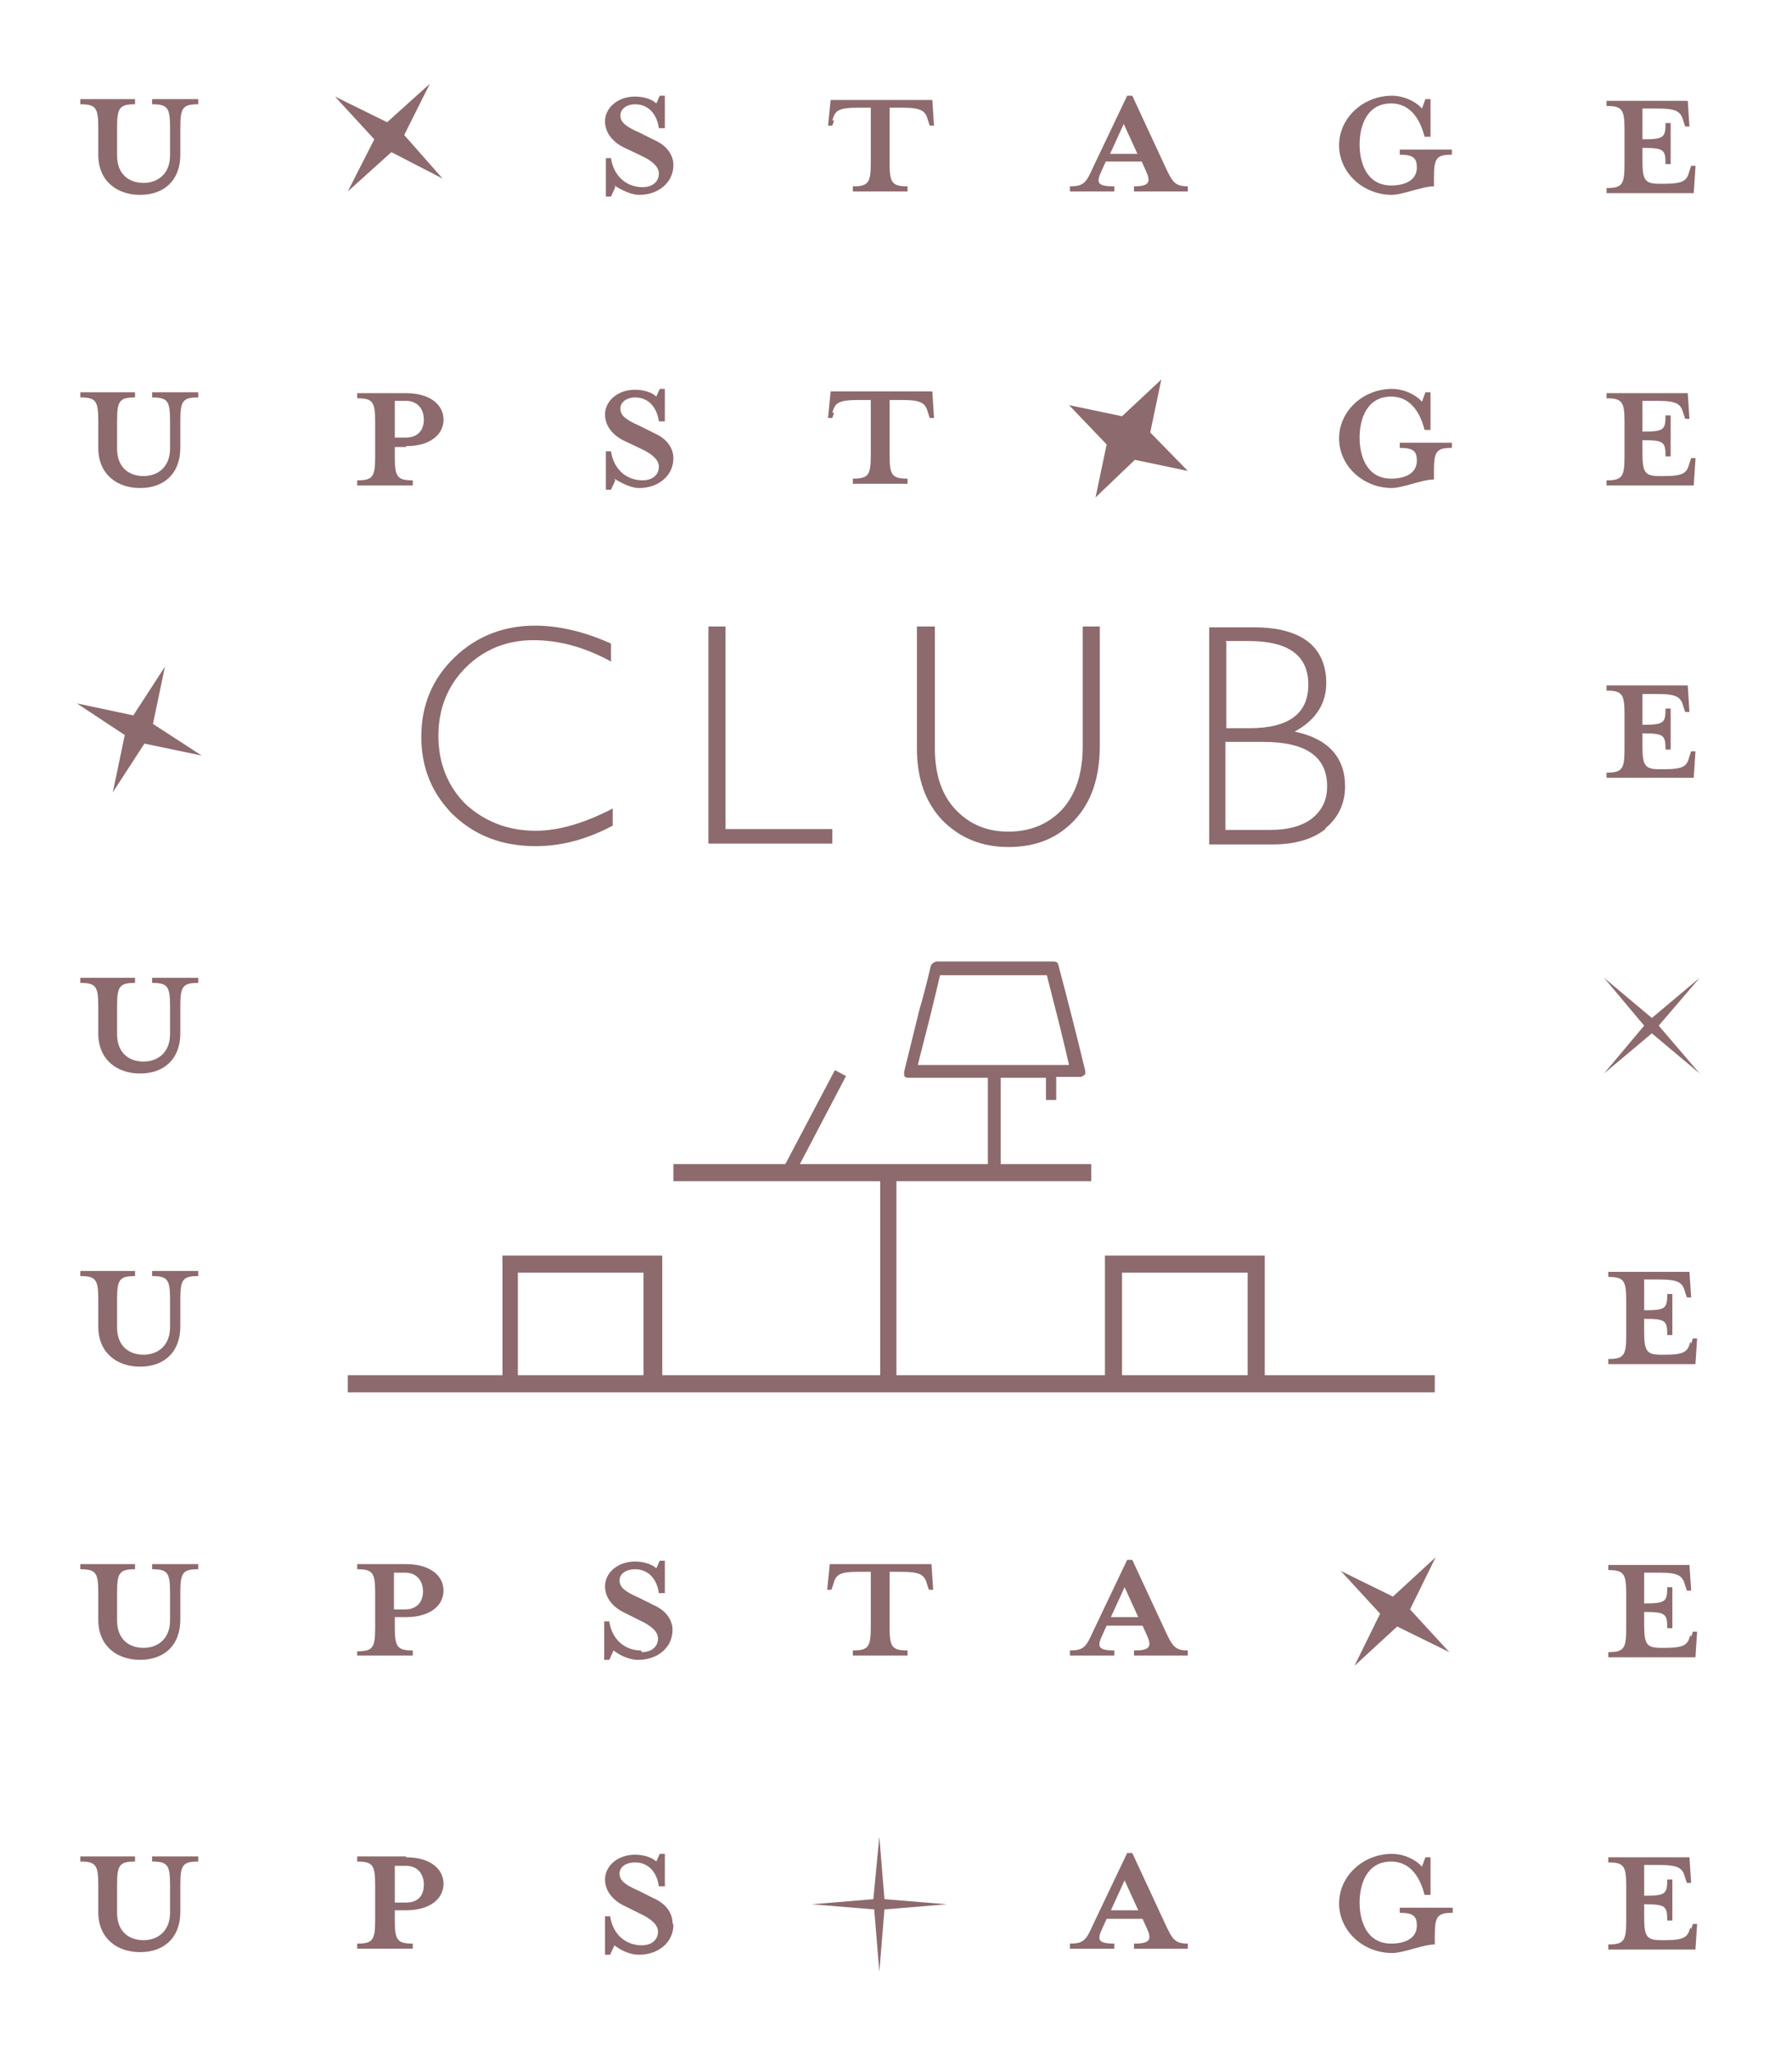 <?xml version="1.0" encoding="UTF-8"?>
<svg id="Layer_1" data-name="Layer 1" xmlns="http://www.w3.org/2000/svg" viewBox="0 0 20.97 24.03">
  <defs>
    <style>
      .cls-1 {
        fill: #8d6a6d;
        stroke-width: 0px;
      }
    </style>
  </defs>
  <path class="cls-1" d="m1.15,1.49v.32c0,.31.22.47.49.47s.47-.16.47-.47v-.32c0-.23.03-.27.21-.27v-.06h-.54v.06c.18,0,.21.04.21.27v.33c0,.21-.14.32-.31.32s-.31-.1-.31-.32v-.33c0-.23.03-.27.21-.27v-.06h-.64v.06c.18,0,.21.04.21.27"/>
  <path class="cls-1" d="m7.19,2.17s.16.11.29.11c.22,0,.4-.14.4-.35,0-.1-.06-.22-.22-.29l-.18-.09c-.16-.07-.22-.12-.22-.2s.08-.13.17-.13c.17,0,.26.13.28.28h.07v-.38h-.06s-.03.07-.04.09c-.05-.05-.15-.08-.25-.08-.2,0-.35.13-.35.29,0,.14.1.25.23.31l.19.09c.13.06.21.13.21.21,0,.1-.08.16-.19.16-.19,0-.34-.13-.37-.34h-.06v.45h.06s.04-.09.05-.11"/>
  <path class="cls-1" d="m9.74,1.41c.03-.11.06-.15.3-.15h.15v.65c0,.23-.03.27-.21.27v.06h.64v-.06c-.18,0-.21-.04-.21-.27v-.65h.15c.23,0,.27.04.3.15l.02.06h.05l-.02-.3h-1.19l-.03.3h.05l.02-.06Z"/>
  <path class="cls-1" d="m13.03,2.18c-.2,0-.2-.05-.14-.18l.05-.11h.42l.05.11c.06.13.04.18-.14.18v.06h.63v-.06c-.15,0-.18-.05-.26-.22l-.39-.84h-.06l-.4.84c-.08.18-.11.22-.27.22v.06h.52v-.06Zm.12-.73l.16.35h-.32l.16-.35Z"/>
  <path class="cls-1" d="m16.28,2.28c.14,0,.36-.1.5-.1v-.1c0-.23.03-.27.21-.27v-.06h-.61v.06c.16,0,.2.04.2.15,0,.15-.14.21-.3.21-.29,0-.37-.27-.37-.48s.08-.48.37-.48c.2,0,.33.15.39.39h.07v-.44h-.06s-.03.08-.04.11c-.08-.09-.22-.15-.35-.15-.34,0-.62.26-.62.58s.28.58.62.58"/>
  <path class="cls-1" d="m19.84,1.94h-.05l-.02.06c-.03.11-.06.15-.3.15h-.05c-.17,0-.2-.04-.2-.27v-.15c.25,0,.27.02.27.19h.06v-.48h-.06c0,.17-.02.19-.27.19v-.36h.18c.23,0,.27.04.3.15l.02.06h.05l-.02-.3h-.95v.06c.18,0,.21.04.21.27v.42c0,.23-.03.27-.21.27v.06h1.02l.02-.3Z"/>
  <path class="cls-1" d="m1.15,4.92v.32c0,.31.22.47.49.47s.47-.16.47-.47v-.32c0-.23.03-.27.21-.27v-.06h-.54v.06c.18,0,.21.04.21.27v.33c0,.21-.14.32-.31.32s-.31-.1-.31-.32v-.33c0-.23.03-.27.21-.27v-.06h-.64v.06c.18,0,.21.04.21.27"/>
  <path class="cls-1" d="m4.75,5.22c.29,0,.44-.14.44-.31s-.15-.31-.44-.31h-.57v.06c.18,0,.21.04.21.27v.42c0,.23-.03.27-.21.27v.06h.65v-.06c-.18,0-.21-.04-.21-.27v-.12h.13Zm-.13-.53h.13c.14,0,.21.1.21.22s-.07.21-.21.21h-.13v-.43Z"/>
  <path class="cls-1" d="m7.19,5.6s.16.11.29.11c.22,0,.4-.14.4-.35,0-.1-.06-.22-.22-.29l-.18-.09c-.16-.07-.22-.12-.22-.2s.08-.13.17-.13c.17,0,.26.13.28.28h.07v-.38h-.06s-.03.07-.04.09c-.05-.05-.15-.08-.25-.08-.2,0-.35.13-.35.29,0,.14.1.25.23.31l.19.09c.13.06.21.13.21.21,0,.1-.08.16-.19.16-.19,0-.34-.13-.37-.34h-.06v.45h.06s.04-.09.05-.11"/>
  <path class="cls-1" d="m9.74,4.83c.03-.11.06-.15.3-.15h.15v.65c0,.23-.03.27-.21.27v.06h.64v-.06c-.18,0-.21-.04-.21-.27v-.65h.15c.23,0,.27.04.3.15l.02.06h.05l-.02-.31h-1.19l-.03.31h.05l.02-.06Z"/>
  <path class="cls-1" d="m16.28,5.71c.14,0,.36-.1.5-.1v-.1c0-.23.03-.27.21-.27v-.06h-.61v.06c.16,0,.2.04.2.15,0,.15-.14.21-.3.21-.29,0-.37-.27-.37-.48s.08-.48.37-.48c.2,0,.33.15.39.39h.07v-.44h-.06s-.03.08-.04.11c-.08-.09-.22-.15-.35-.15-.34,0-.62.26-.62.58s.28.58.62.58"/>
  <path class="cls-1" d="m19.84,5.36h-.05l-.02.06c-.03.11-.06.15-.3.15h-.05c-.17,0-.2-.04-.2-.27v-.15c.25,0,.27.02.27.19h.06v-.48h-.06c0,.17-.02.19-.27.19v-.36h.18c.23,0,.27.04.3.15l.02.06h.05l-.02-.3h-.95v.06c.18,0,.21.04.21.27v.42c0,.23-.03.27-.21.27v.06h1.02l.02-.3Z"/>
  <path class="cls-1" d="m19.84,8.79h-.05l-.02.06c-.03.11-.06.15-.3.15h-.05c-.17,0-.2-.04-.2-.27v-.15c.25,0,.27.02.27.19h.06v-.48h-.06c0,.17-.02.19-.27.19v-.36h.18c.23,0,.27.04.3.15l.02.06h.05l-.02-.31h-.95v.06c.18,0,.21.04.21.27v.42c0,.23-.03.27-.21.27v.06h1.02l.02-.3Z"/>
  <path class="cls-1" d="m1.78,11.5c.18,0,.21.04.21.27v.33c0,.21-.14.32-.31.32s-.31-.1-.31-.32v-.33c0-.23.03-.27.21-.27v-.06h-.64v.06c.18,0,.21.04.21.27v.32c0,.31.22.47.49.47s.47-.16.47-.47v-.32c0-.23.03-.27.21-.27v-.06h-.54v.06Z"/>
  <path class="cls-1" d="m1.78,14.93c.18,0,.21.04.21.27v.33c0,.21-.14.32-.31.32s-.31-.1-.31-.32v-.33c0-.23.03-.27.21-.27v-.06h-.64v.06c.18,0,.21.04.21.27v.32c0,.31.22.47.49.47s.47-.16.47-.47v-.32c0-.23.03-.27.21-.27v-.06h-.54v.06Z"/>
  <path class="cls-1" d="m19.78,15.7c-.03.11-.06.15-.3.15h-.04c-.17,0-.2-.04-.2-.27v-.15c.25,0,.27.02.27.19h.06v-.48h-.06c0,.17-.02.19-.27.19v-.36h.18c.23,0,.27.04.3.15l.02.06h.05l-.02-.3h-.95v.06c.18,0,.21.04.21.27v.42c0,.23-.03.27-.21.27v.06h1.02l.02-.3h-.05l-.02.06Z"/>
  <path class="cls-1" d="m1.78,18.36c.18,0,.21.04.21.27v.33c0,.21-.14.32-.31.32s-.31-.1-.31-.32v-.33c0-.23.03-.27.21-.27v-.06h-.64v.06c.18,0,.21.04.21.27v.32c0,.31.22.47.49.47s.47-.16.47-.47v-.32c0-.23.03-.27.21-.27v-.06h-.54v.06Z"/>
  <path class="cls-1" d="m4.18,19.31v.06h.65v-.06c-.18,0-.21-.04-.21-.27v-.12h.13c.29,0,.44-.14.44-.31s-.15-.31-.44-.31h-.57v.06c.18,0,.21.04.21.27v.42c0,.23-.03.27-.21.27m.43-.92h.13c.14,0,.21.1.21.22s-.07.21-.21.21h-.13v-.43Z"/>
  <path class="cls-1" d="m7.5,19.31c-.19,0-.34-.13-.37-.34h-.06v.45h.06s.04-.09.05-.11c.05.04.16.11.29.11.22,0,.4-.14.4-.35,0-.1-.06-.22-.22-.29l-.18-.09c-.16-.07-.22-.12-.22-.2s.08-.13.18-.13c.17,0,.26.13.28.28h.07v-.38h-.06s-.03.07-.04.09c-.05-.05-.15-.08-.25-.08-.2,0-.35.13-.35.29,0,.14.1.25.23.31l.18.09c.13.06.21.13.21.21,0,.1-.08.16-.19.16"/>
  <path class="cls-1" d="m10.55,18.39c.23,0,.27.04.3.15l.02.06h.05l-.02-.3h-1.19l-.03.3h.05l.02-.06c.03-.11.06-.15.29-.15h.15v.65c0,.23-.03.27-.21.27v.06h.64v-.06c-.18,0-.21-.04-.21-.27v-.65h.15Z"/>
  <path class="cls-1" d="m13.27,19.31v.06h.63v-.06c-.15,0-.18-.05-.26-.22l-.39-.84h-.06l-.4.84c-.08.18-.11.22-.27.22v.06h.52v-.06c-.2,0-.2-.05-.14-.18l.05-.11h.42l.05.11c.06.13.04.18-.14.18m-.28-.39l.16-.35.16.35h-.32Z"/>
  <path class="cls-1" d="m19.78,19.13c-.03.11-.06.15-.3.15h-.04c-.17,0-.2-.04-.2-.27v-.15c.25,0,.27.02.27.19h.06v-.48h-.06c0,.17-.02.19-.27.19v-.36h.18c.23,0,.27.04.3.15l.02.06h.05l-.02-.3h-.95v.06c.18,0,.21.04.21.27v.42c0,.23-.03.27-.21.27v.06h1.02l.02-.3h-.05l-.02.06Z"/>
  <path class="cls-1" d="m1.78,21.78c.18,0,.21.04.21.27v.33c0,.21-.14.32-.31.32s-.31-.1-.31-.32v-.33c0-.23.03-.27.21-.27v-.06h-.64v.06c.18,0,.21.04.21.27v.32c0,.31.22.47.49.47s.47-.16.47-.47v-.32c0-.23.03-.27.21-.27v-.06h-.54v.06Z"/>
  <path class="cls-1" d="m4.75,21.72h-.57v.06c.18,0,.21.04.21.27v.42c0,.23-.03.27-.21.27v.06h.65v-.06c-.18,0-.21-.04-.21-.27v-.12h.13c.29,0,.44-.14.44-.31s-.15-.31-.44-.31m0,.53h-.13v-.43h.13c.14,0,.21.1.21.22s-.06.21-.21.21"/>
  <path class="cls-1" d="m7.87,22.5c0-.1-.06-.22-.22-.29l-.18-.09c-.16-.07-.22-.12-.22-.2s.08-.13.18-.13c.17,0,.26.13.28.28h.07v-.38h-.06s-.03.07-.04.09c-.05-.05-.15-.08-.25-.08-.2,0-.35.13-.35.29,0,.14.1.25.23.31l.18.09c.13.06.21.13.21.21,0,.1-.08.16-.19.16-.19,0-.34-.13-.37-.34h-.06v.45h.06s.04-.09.05-.11c.05.04.16.11.29.11.22,0,.4-.14.4-.35"/>
  <path class="cls-1" d="m13.27,22.74v.06h.63v-.06c-.15,0-.18-.05-.26-.22l-.39-.84h-.06l-.4.84c-.08.18-.11.22-.27.22v.06h.52v-.06c-.2,0-.2-.05-.14-.18l.05-.11h.42l.05.11c.06.13.04.18-.14.18m-.28-.39l.16-.35.16.35h-.32Z"/>
  <path class="cls-1" d="m16.99,22.32h-.61v.06c.16,0,.2.04.2.15,0,.15-.14.21-.3.21-.29,0-.37-.27-.37-.48s.08-.48.37-.48c.2,0,.33.15.39.39h.07v-.44h-.06s-.03.08-.04.11c-.08-.09-.22-.15-.35-.15-.34,0-.62.26-.62.58s.28.58.62.58c.14,0,.36-.1.5-.1v-.1c0-.23.03-.27.21-.27v-.06Z"/>
  <path class="cls-1" d="m19.78,22.55c-.03.11-.06.15-.3.15h-.04c-.17,0-.2-.04-.2-.27v-.15c.25,0,.27.02.27.19h.06v-.48h-.06c0,.17-.02.19-.27.19v-.36h.18c.23,0,.27.04.3.15l.02.06h.05l-.02-.3h-.95v.06c.18,0,.21.04.21.27v.42c0,.23-.03.27-.21.27v.06h1.02l.02-.3h-.05l-.02.06Z"/>
  <polygon class="cls-1" points="12.82 5.82 13.28 5.38 13.9 5.51 13.46 5.06 13.59 4.44 13.13 4.87 12.51 4.74 12.95 5.2 12.82 5.82"/>
  <polygon class="cls-1" points="19.89 11.44 19.33 11.91 18.77 11.44 19.24 12 18.77 12.56 19.33 12.09 19.89 12.56 19.41 12 19.89 11.44"/>
  <polygon class="cls-1" points="4.07 2.24 4.58 1.78 5.18 2.09 4.73 1.58 5.03 .98 4.53 1.43 3.92 1.13 4.38 1.63 4.07 2.24"/>
  <polygon class="cls-1" points="16.35 19.03 16.96 19.33 16.5 18.83 16.8 18.22 16.3 18.68 15.69 18.38 16.15 18.88 15.85 19.49 16.35 19.03"/>
  <polygon class="cls-1" points="1.93 7.8 1.56 8.37 .9 8.23 1.46 8.6 1.32 9.27 1.69 8.7 2.36 8.84 1.79 8.47 1.93 7.8"/>
  <polygon class="cls-1" points="10.35 22.22 10.29 21.49 10.22 22.22 9.5 22.28 10.23 22.34 10.29 23.07 10.35 22.34 11.08 22.28 10.35 22.22"/>
  <path class="cls-1" d="m5.3,9.53c.26.25.58.37.97.37.3,0,.6-.08.9-.24v-.2c-.33.17-.63.26-.9.26-.33,0-.6-.11-.82-.31-.21-.21-.32-.48-.32-.8s.11-.59.32-.8c.21-.21.48-.32.79-.32.3,0,.6.08.91.25v-.21c-.31-.14-.61-.21-.89-.21-.36,0-.68.12-.94.37-.26.25-.39.56-.39.93s.13.68.39.93"/>
  <polygon class="cls-1" points="9.74 9.7 8.49 9.7 8.49 7.33 8.29 7.33 8.29 9.87 9.74 9.87 9.74 9.7"/>
  <path class="cls-1" d="m10.73,7.33v1.43c0,.35.1.63.3.84.2.2.45.31.77.31s.57-.1.77-.31c.2-.21.3-.5.3-.88v-1.39h-.2v1.4c0,.32-.08.56-.24.74-.16.17-.37.26-.63.26s-.46-.09-.62-.26c-.16-.17-.24-.41-.24-.71v-1.43h-.2Z"/>
  <path class="cls-1" d="m15.51,9.69c.15-.12.23-.29.23-.49,0-.34-.2-.56-.59-.64.24-.13.37-.32.37-.57,0-.2-.07-.37-.21-.48s-.35-.17-.63-.17h-.53v2.54h.74c.26,0,.47-.06.62-.18m-1.17-2.2h.27c.47,0,.7.17.7.51s-.23.51-.69.51h-.27v-1.01Zm0,2.22v-1.04h.44c.5,0,.75.17.75.52,0,.16-.06.28-.17.37-.11.09-.28.14-.49.14h-.53Z"/>
  <path class="cls-1" d="m16.78,16.09h-1.98v-1.4h-1.87v1.4h-2.44v-2.27h2.28v-.2h-1.06v-1.01h.53v.26h.12v-.27h.29s.05-.02.05-.04c0-.01,0-.02,0-.03-.1-.41-.2-.81-.31-1.22-.01-.05-.02-.06-.07-.06h-1.36s-.06.01-.07.06c-.04.17-.08.33-.13.5-.06.24-.12.49-.18.73,0,0,0,.02,0,.03,0,.03.02.04.05.04h.93v1.01h-2.2l.54-1.03-.13-.07-.58,1.1h-1.31v.2h2.42v2.27h-2.55v-1.4h-1.87v1.4h-1.81v.2h12.72v-.2Zm-6.04-3.63c.09-.35.18-.7.26-1.05h1.25c.09.35.18.7.26,1.05h-1.77Zm-3.21,3.63h-1.47v-1.2h1.47v1.2Zm7.07,0h-1.47v-1.2h1.47v1.2Z"/>
</svg>